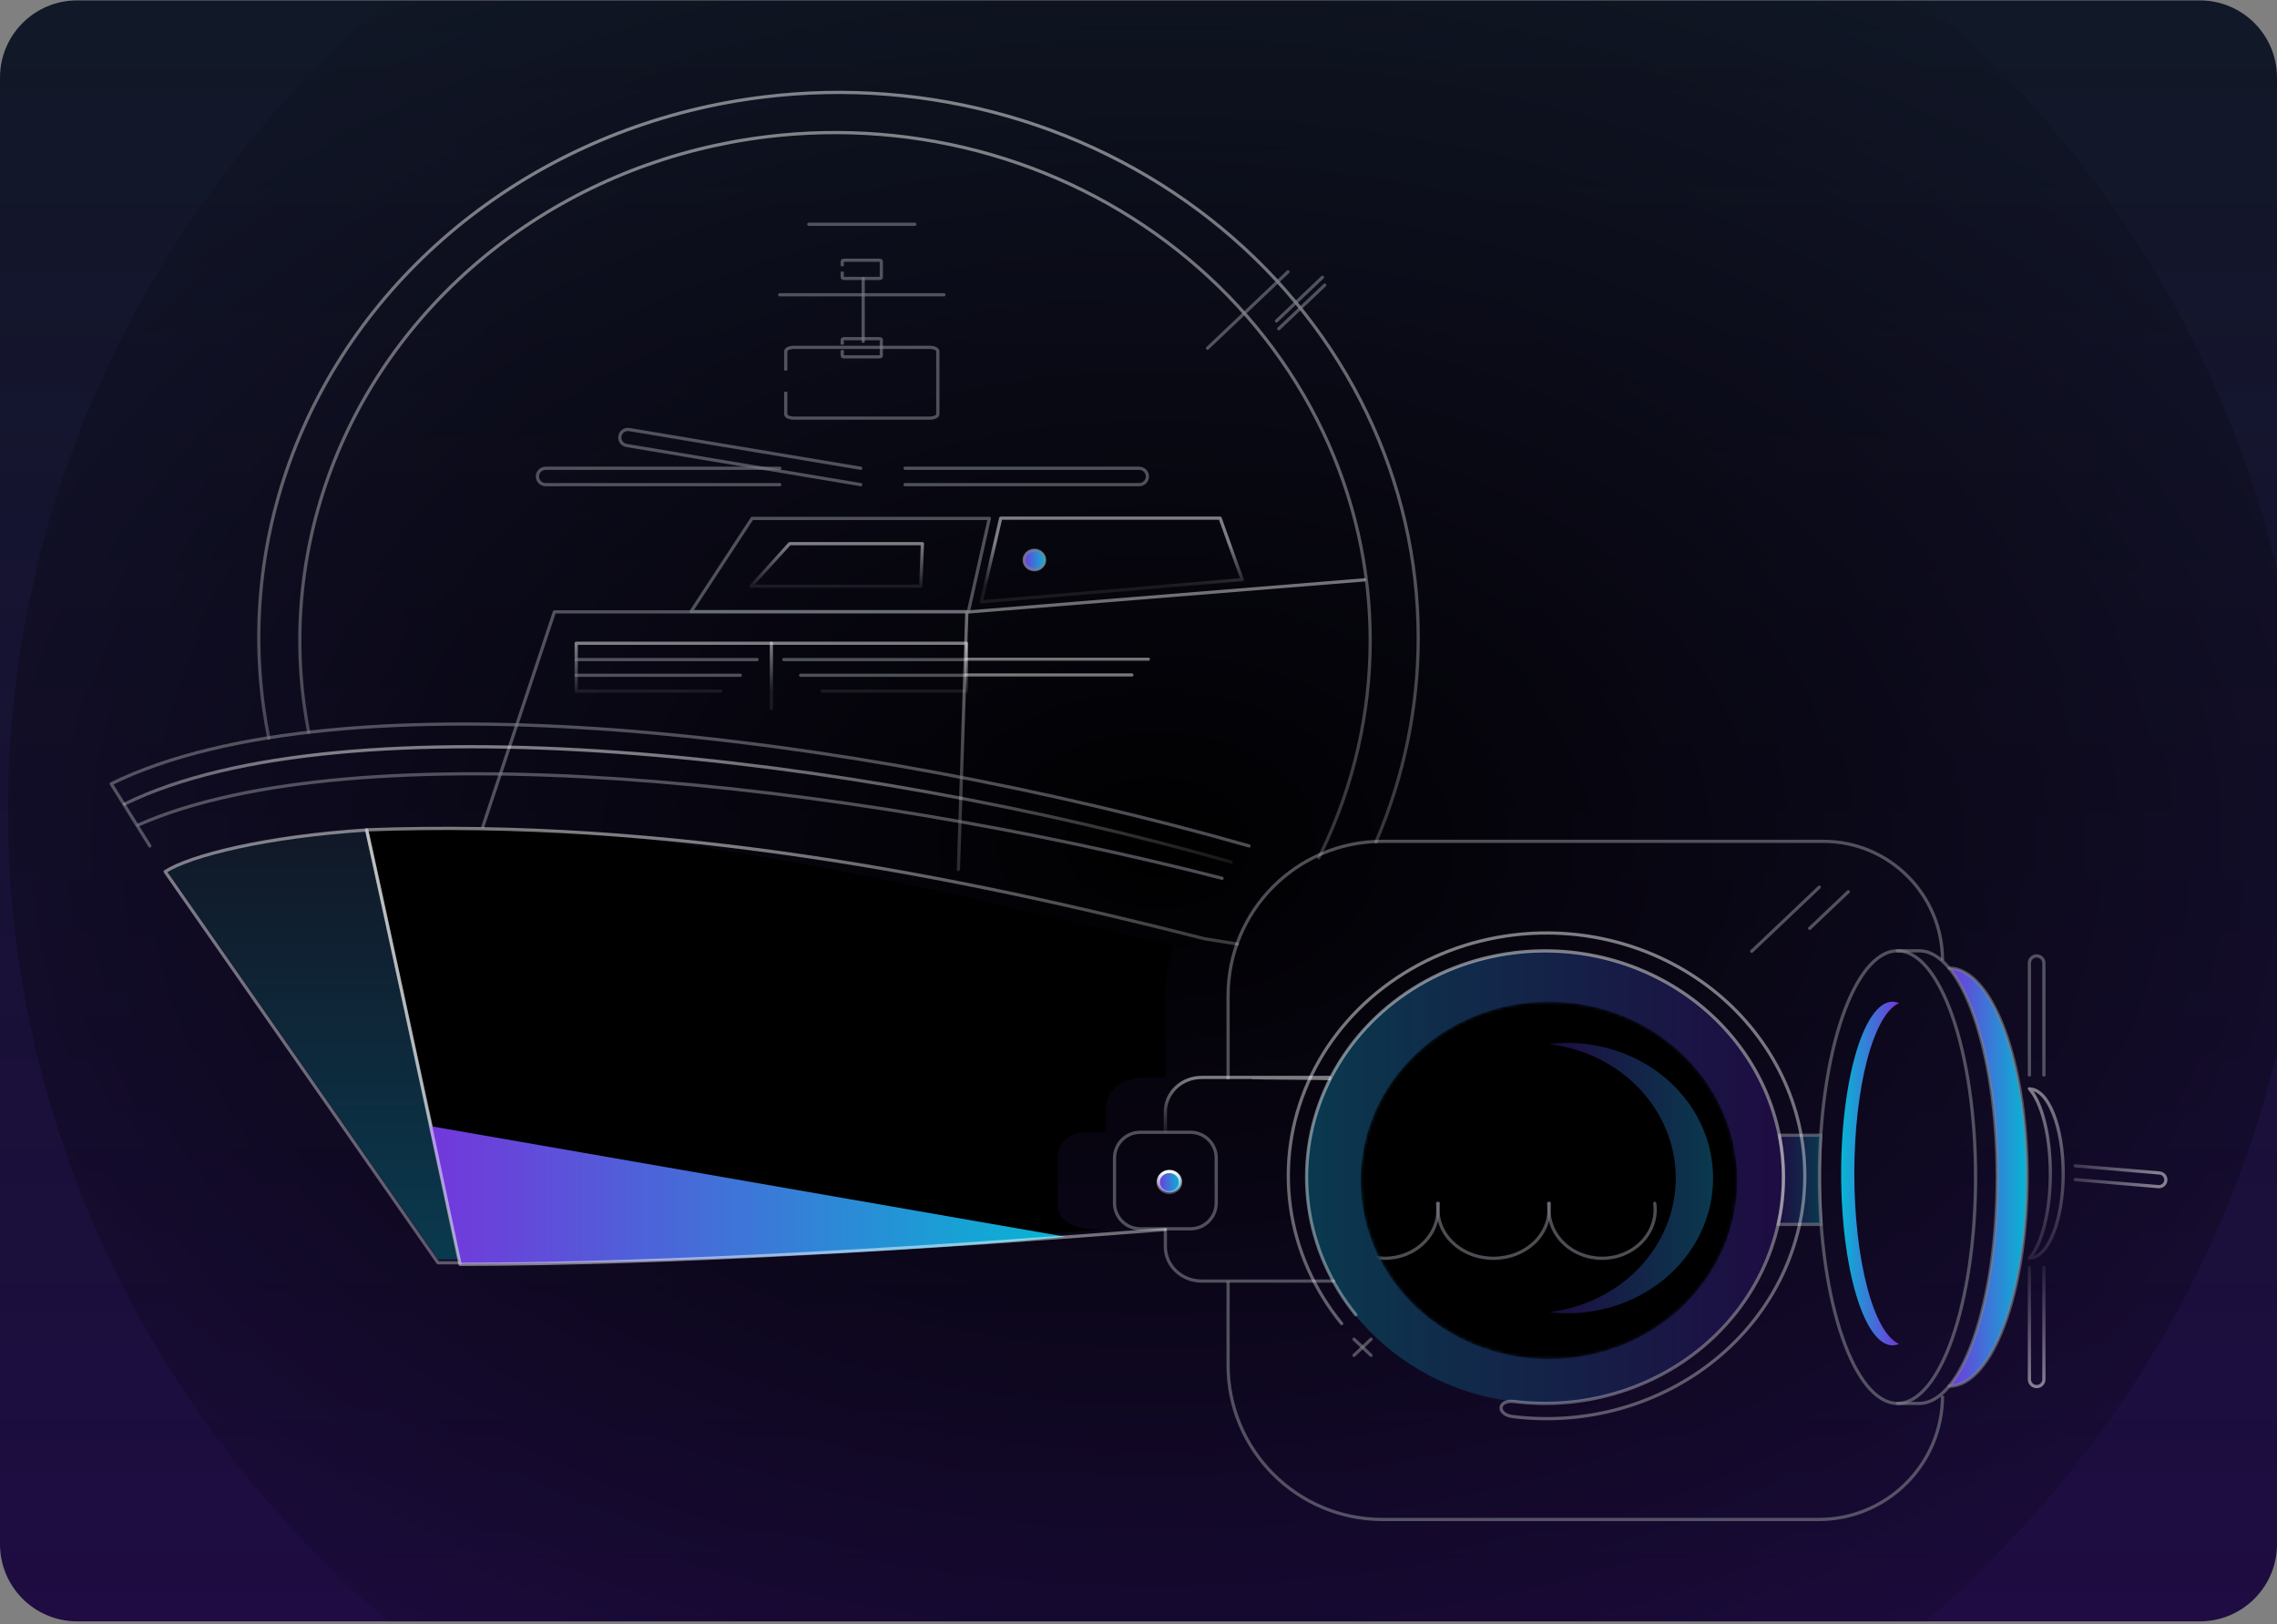 <svg width="708" height="505" viewBox="0 0 708 505" fill="none" xmlns="http://www.w3.org/2000/svg">
<rect x="0" y="0" width="708" height="505" fill="#808080" stroke="none"/>
<g clip-path="url(#clip0_549_9675)">
<path d="M0 24.125C0 10.87 10.745 0.125 24 0.125H684C697.255 0.125 708 10.87 708 24.125V480.125C708 493.38 697.255 504.125 684 504.125H24C10.745 504.125 0 493.38 0 480.125V24.125Z" fill="url(#paint0_linear_549_9675)"/>
<path d="M127.548 350.55L108.301 258.222C178.381 253.759 243.056 264.417 355.047 291.803L365.04 293.677C364.167 296.123 362.422 302.17 362.422 306.792V335.008H356.001C352.543 335.008 343.891 336.361 343.891 345.099V352.027H336.343C335.981 352.027 328.846 353.112 328.846 360.04V374.155C328.846 382.117 338.256 382.272 343.891 382.272L314.008 384.534L127.548 350.55Z" fill="black"/>
<ellipse cx="357.177" cy="339.015" rx="357.177" ry="339.015" transform="matrix(-1 0 0 1 716.824 -86.89)" fill="url(#paint1_radial_549_9675)"/>
<path d="M406.071 366.074C406.071 404.894 439.226 436.363 480.126 436.363C521.025 436.363 554.181 404.894 554.181 366.074C554.181 327.254 521.025 295.784 480.126 295.784C439.226 295.784 406.071 327.254 406.071 366.074Z" fill="url(#paint2_linear_549_9675)"/>
<mask id="mask0_549_9675" style="mask-type:alpha" maskUnits="userSpaceOnUse" x="423" y="311" width="118" height="112">
<ellipse cx="481.632" cy="367.018" rx="58.538" ry="55.562" fill="black"/>
</mask>
<g mask="url(#mask0_549_9675)">
<ellipse cx="481.632" cy="367.018" rx="58.538" ry="55.562" fill="black"/>
<path d="M481.632 324.626C492.532 325.935 502.546 330.887 509.803 338.558C517.059 346.228 521.062 356.092 521.062 366.306C521.062 376.519 517.059 386.383 509.803 394.053C502.546 401.724 492.532 406.677 481.632 407.985C488.009 408.752 494.488 408.248 500.637 406.504C506.787 404.761 512.466 401.819 517.296 397.874C522.125 393.93 525.994 389.074 528.644 383.63C531.295 378.187 532.666 372.28 532.666 366.306C532.666 360.331 531.295 354.424 528.644 348.981C525.994 343.537 522.125 338.681 517.296 334.737C512.466 330.793 506.787 327.851 500.637 326.107C494.488 324.364 488.009 323.859 481.632 324.626Z" fill="url(#paint3_linear_549_9675)"/>
<path style="mix-blend-mode:plus-lighter" opacity="0.6" d="M446.973 374.141C447.274 376.277 447.076 378.447 446.391 380.507C445.706 382.568 444.55 384.47 443.001 386.088C441.451 387.706 439.543 389.002 437.405 389.89C435.266 390.777 432.946 391.237 430.599 391.237C428.251 391.237 425.931 390.777 423.792 389.89C421.654 389.002 419.746 387.706 418.197 386.088C416.647 384.47 415.491 382.567 414.806 380.507C414.121 378.447 413.923 376.277 414.224 374.141" stroke="#7F828B" stroke-linecap="round" stroke-linejoin="round"/>
<path style="mix-blend-mode:plus-lighter" opacity="0.6" d="M481.489 374.141C481.805 376.277 481.597 378.447 480.881 380.507C480.165 382.568 478.957 384.47 477.337 386.088C475.717 387.706 473.722 389.002 471.487 389.89C469.251 390.777 466.825 391.237 464.371 391.237C461.917 391.237 459.491 390.777 457.255 389.89C455.02 389.002 453.025 387.706 451.405 386.088C449.785 384.47 448.577 382.567 447.861 380.507C447.145 378.447 446.937 376.277 447.253 374.141" stroke="#7F828B" stroke-linecap="round" stroke-linejoin="round"/>
<path style="mix-blend-mode:plus-lighter" opacity="0.6" d="M514.519 374.141C514.82 376.277 514.622 378.447 513.937 380.507C513.252 382.568 512.096 384.47 510.546 386.088C508.997 387.706 507.089 389.002 504.951 389.89C502.812 390.777 500.492 391.237 498.144 391.237C495.797 391.237 493.477 390.777 491.338 389.89C489.2 389.002 487.292 387.706 485.742 386.088C484.193 384.47 483.037 382.567 482.352 380.507C481.667 378.447 481.469 376.277 481.77 374.141" stroke="#7F828B" stroke-linecap="round" stroke-linejoin="round"/>
</g>
<g style="mix-blend-mode:plus-lighter" opacity="0.6">
<path d="M381.854 335.616V309.593C381.854 283.083 403.344 261.593 429.854 261.593H566.958C587.415 261.593 603.999 278.176 603.999 298.634V298.634M603.999 433.977V433.977C603.999 455.221 586.778 472.443 565.534 472.443H429.854C403.344 472.443 381.854 450.952 381.854 424.443V398.36" stroke="#7F828B"/>
</g>
<path d="M413.374 335.386C412.608 335.233 359.987 335.005 413.374 335.005H373.623C370.634 335.005 367.767 336.132 365.653 338.138C363.54 340.145 362.352 342.866 362.352 345.703V351.966" stroke="url(#paint4_linear_549_9675)" stroke-linecap="round" stroke-linejoin="round" style="mix-blend-mode:plus-lighter"/>
<path style="mix-blend-mode:plus-lighter" opacity="0.6" d="M414.682 398.318H373.623C370.634 398.318 367.767 397.191 365.653 395.185C363.54 393.179 362.352 390.458 362.352 387.62V382.266" stroke="#7F828B" stroke-linecap="round" stroke-linejoin="round"/>
<path style="mix-blend-mode:plus-lighter" opacity="0.6" d="M378.163 360.055C378.163 355.637 374.582 352.055 370.163 352.055H354.542C350.124 352.055 346.542 355.637 346.542 360.055V374.069C346.542 378.487 350.124 382.069 354.542 382.069H370.163C374.582 382.069 378.163 378.487 378.163 374.069V360.055Z" stroke="#7F828B" stroke-linecap="round" stroke-linejoin="round"/>
<path fill-rule="evenodd" clip-rule="evenodd" d="M606.03 431.008C619.435 431.007 630.303 401.903 630.303 366.003C630.303 330.106 619.438 301.004 606.033 300.997C614.82 311.582 620.999 336.698 620.999 366C620.999 395.306 614.819 420.426 606.03 431.008Z" fill="url(#paint5_linear_549_9675)"/>
<path style="mix-blend-mode:plus-lighter" opacity="0.6" d="M606.03 431.008C619.437 431.008 630.305 401.905 630.305 366.002C630.305 330.1 619.437 300.997 606.03 300.997" stroke="#7F828B" stroke-linecap="round" stroke-linejoin="round"/>
<path style="mix-blend-mode:plus-lighter" opacity="0.6" d="M590.004 295.637H596.725C610.132 295.637 621 327.138 621 366C621 404.862 610.132 436.364 596.725 436.364H590.004" stroke="#7F828B" stroke-linecap="round" stroke-linejoin="round"/>
<path d="M631.097 391.148C636.856 391.148 641.524 379.388 641.524 364.882C641.524 350.375 636.856 338.616 631.097 338.616M631.017 338.524C634.835 342.747 637.527 352.956 637.527 364.88C637.527 376.805 634.835 387.015 631.017 391.237" stroke="url(#paint6_linear_549_9675)" stroke-linecap="round" stroke-linejoin="round" style="mix-blend-mode:plus-lighter"/>
<path style="mix-blend-mode:plus-lighter" opacity="0.6" d="M590.001 295.638C603.408 295.638 614.276 327.142 614.276 366.002C614.276 404.863 603.408 436.365 590.001 436.365C576.594 436.365 565.725 404.864 565.725 366.002C565.725 327.14 576.594 295.638 590.001 295.638Z" stroke="#7F828B" stroke-linecap="round" stroke-linejoin="round"/>
<path d="M590.492 311.899C586.645 313.562 583.11 319.857 580.549 329.608C577.988 339.359 576.575 351.898 576.575 364.881C576.575 377.864 577.988 390.403 580.549 400.154C583.11 409.905 586.645 416.2 590.492 417.863C588.241 418.839 585.955 418.197 583.784 415.981C581.614 413.764 579.609 410.025 577.905 405.011C576.2 399.997 574.835 393.824 573.899 386.904C572.964 379.984 572.48 372.476 572.48 364.881C572.48 357.286 572.964 349.778 573.899 342.858C574.835 335.938 576.2 329.765 577.905 324.751C579.609 319.737 581.614 315.998 583.784 313.781C585.955 311.565 588.241 310.923 590.492 311.899Z" fill="url(#paint7_linear_549_9675)"/>
<path fill-rule="evenodd" clip-rule="evenodd" d="M566.142 352.965H553.249C555.072 362.143 554.952 371.572 552.896 380.705H566.256C565.9 375.812 565.724 370.908 565.725 366.002C565.725 361.549 565.869 357.19 566.142 352.965Z" fill="url(#paint8_linear_549_9675)"/>
<path style="mix-blend-mode:plus-lighter" opacity="0.6" d="M566.142 352.965H553.249C555.072 362.143 554.952 371.572 552.896 380.705H566.256C565.9 375.812 565.724 370.908 565.725 366.002C565.725 361.549 565.869 357.19 566.142 352.965Z" stroke="#7F828B" stroke-linejoin="round"/>
<path d="M470.891 296.233C457.973 297.812 445.722 302.596 435.372 310.102C425.022 317.608 416.94 327.571 411.94 338.986C406.939 350.401 405.198 362.866 406.89 375.124C408.582 387.382 413.649 398.999 421.579 408.807M417.169 411.534C408.579 401.008 403.091 388.539 401.258 375.383C399.424 362.227 401.311 348.849 406.728 336.597C412.144 324.345 420.899 313.653 432.109 305.597C443.32 297.541 456.59 292.407 470.583 290.711C481.903 289.333 493.405 290.239 504.323 293.372C515.24 296.504 525.322 301.79 533.896 308.876C542.47 315.963 549.338 324.687 554.043 334.467C558.749 344.247 561.182 354.858 561.182 365.593C561.182 376.328 558.749 386.939 554.043 396.719C549.338 406.499 542.47 415.223 533.896 422.31C525.322 429.396 515.24 434.682 504.323 437.814C493.405 440.946 481.903 441.854 470.583 440.475C465.261 439.91 465.542 435.115 470.889 435.772C481.339 437.057 491.958 436.211 502.037 433.293C512.116 430.374 521.424 425.45 529.339 418.847C537.254 412.244 543.595 404.116 547.939 395.003C552.283 385.891 554.53 376.004 554.53 366.002C554.53 356 552.283 346.114 547.939 337.001C543.595 327.889 537.254 319.76 529.339 313.157C521.424 306.555 512.116 301.63 502.037 298.712C491.958 295.793 481.339 294.948 470.889 296.232" stroke="url(#paint9_linear_549_9675)" stroke-linecap="round" stroke-linejoin="round" style="mix-blend-mode:plus-lighter"/>
<path style="mix-blend-mode:plus-lighter" opacity="0.6" d="M631.015 334.25V299.461C631.015 298.217 632.023 297.209 633.267 297.209V297.209C634.51 297.209 635.518 298.217 635.518 299.461V334.25" stroke="#7F828B" stroke-linecap="round" stroke-linejoin="round"/>
<path d="M645.242 362.49L671.483 364.716C672.585 364.809 673.432 365.731 673.432 366.837V366.837C673.432 368.084 672.365 369.065 671.123 368.959L645.242 366.764" stroke="url(#paint10_linear_549_9675)" stroke-linecap="round" stroke-linejoin="round" style="mix-blend-mode:plus-lighter"/>
<path d="M631.015 394.086V428.876C631.015 430.119 632.023 431.127 633.267 431.127V431.127C634.51 431.127 635.518 430.119 635.518 428.876V394.086" stroke="url(#paint11_linear_549_9675)" stroke-linecap="round" stroke-linejoin="round" style="mix-blend-mode:plus-lighter"/>
<path style="mix-blend-mode:plus-lighter" opacity="0.6" d="M421.009 416.392L426.296 421.409" stroke="#7F828B" stroke-linecap="round" stroke-linejoin="round"/>
<path style="mix-blend-mode:plus-lighter" opacity="0.6" d="M421.009 421.409L426.296 416.392" stroke="#7F828B" stroke-linecap="round" stroke-linejoin="round"/>
<path d="M363.509 364.256C362.592 364.279 361.722 364.646 361.09 365.278C360.459 365.91 360.118 366.753 360.142 367.624C360.166 368.494 360.553 369.32 361.218 369.919C361.884 370.519 362.773 370.843 363.69 370.82C364.144 370.808 364.591 370.712 365.006 370.537C365.421 370.362 365.796 370.111 366.108 369.798C366.421 369.485 366.666 369.117 366.829 368.714C366.991 368.312 367.069 367.883 367.057 367.452C367.045 367.021 366.944 366.596 366.759 366.203C366.575 365.809 366.31 365.453 365.98 365.156C365.651 364.86 365.263 364.627 364.839 364.473C364.415 364.318 363.963 364.245 363.509 364.256Z" fill="url(#paint12_linear_549_9675)"/>
<path d="M363.509 364.256C362.592 364.279 361.722 364.646 361.09 365.278C360.459 365.91 360.118 366.753 360.142 367.624C360.166 368.494 360.553 369.32 361.218 369.919C361.884 370.519 362.773 370.843 363.69 370.82C364.144 370.808 364.591 370.712 365.006 370.537C365.421 370.362 365.796 370.111 366.108 369.798C366.421 369.485 366.666 369.117 366.829 368.714C366.991 368.312 367.069 367.883 367.057 367.452C367.045 367.021 366.944 366.596 366.759 366.203C366.575 365.809 366.31 365.453 365.98 365.156C365.651 364.86 365.263 364.627 364.839 364.473C364.415 364.318 363.963 364.245 363.509 364.256Z" stroke="url(#paint13_linear_549_9675)" stroke-linecap="round" stroke-linejoin="round"/>
<path style="mix-blend-mode:plus-lighter" opacity="0.6" d="M544.672 295.784L565.686 275.839" stroke="#7F828B" stroke-linecap="round" stroke-linejoin="round"/>
<path style="mix-blend-mode:plus-lighter" opacity="0.6" d="M562.683 288.661L574.691 277.264" stroke="#7F828B" stroke-linecap="round" stroke-linejoin="round"/>
<path d="M52.055 270.908C59.921 265.893 83.159 260.074 114.25 258.062L143.282 391.597H136.237L52.055 270.908Z" fill="url(#paint14_linear_549_9675)"/>
<path d="M51.349 271.007C59.276 265.953 82.694 260.09 114.026 258.062L143.282 392.63H136.183L51.349 271.007Z" stroke="url(#paint15_linear_549_9675)" stroke-linecap="round" stroke-linejoin="round" style="mix-blend-mode:plus-lighter"/>
<path d="M224.061 214.875H179.16V200.009H239.846V220.281" stroke="url(#paint16_linear_549_9675)" stroke-linecap="round" stroke-linejoin="round" style="mix-blend-mode:plus-lighter"/>
<path d="M239.843 200.009H300.529V214.875H255.628" stroke="url(#paint17_linear_549_9675)" stroke-linecap="round" stroke-linejoin="round" style="mix-blend-mode:plus-lighter"/>
<path style="mix-blend-mode:plus-lighter" opacity="0.6" d="M179.16 205.084H235.4" stroke="#7F828B" stroke-linecap="round" stroke-linejoin="round"/>
<path style="mix-blend-mode:plus-lighter" opacity="0.6" d="M179.16 209.951H230.174" stroke="#7F828B" stroke-linecap="round" stroke-linejoin="round"/>
<path style="mix-blend-mode:plus-lighter" opacity="0.6" d="M299.971 205.084H243.732" stroke="#7F828B" stroke-linecap="round" stroke-linejoin="round"/>
<path style="mix-blend-mode:plus-lighter" opacity="0.6" d="M299.971 209.951H248.958" stroke="#7F828B" stroke-linecap="round" stroke-linejoin="round"/>
<path d="M300.529 205.009H357.062" stroke="url(#paint18_linear_549_9675)" stroke-linecap="round" stroke-linejoin="round" style="mix-blend-mode:plus-lighter"/>
<path d="M300.529 209.876L351.934 209.876" stroke="url(#paint19_linear_549_9675)" stroke-linecap="round" stroke-linejoin="round" style="mix-blend-mode:plus-lighter"/>
<path d="M298.002 270.339L300.623 190.309L424.207 180.298" stroke="url(#paint20_linear_549_9675)" stroke-linecap="round" stroke-linejoin="round" style="mix-blend-mode:plus-lighter"/>
<g style="mix-blend-mode:plus-lighter" opacity="0.6">
<path d="M244.323 115.214V109.193C244.323 108.536 245.468 108.004 246.879 108.004H289.047C290.458 108.004 291.602 108.536 291.602 109.193V128.818C291.602 129.475 290.458 130.008 289.047 130.008H246.879C245.468 130.008 244.323 129.475 244.323 128.818V121.817" stroke="#7F828B"/>
</g>
<g style="mix-blend-mode:plus-lighter" opacity="0.6">
<path d="M261.888 107.156V105.609C261.888 105.44 262.182 105.303 262.545 105.303H273.382C273.745 105.303 274.039 105.44 274.039 105.609V110.652C274.039 110.821 273.745 110.958 273.382 110.958H262.545C262.182 110.958 261.888 110.821 261.888 110.652V108.853" stroke="#7F828B"/>
</g>
<g style="mix-blend-mode:plus-lighter" opacity="0.6">
<path d="M261.888 82.772V81.224C261.888 81.055 262.182 80.919 262.545 80.919H273.382C273.745 80.919 274.039 81.055 274.039 81.224V86.268C274.039 86.437 273.745 86.574 273.382 86.574H262.545C262.182 86.574 261.888 86.437 261.888 86.268V84.469" stroke="#7F828B"/>
</g>
<path style="mix-blend-mode:plus-lighter" opacity="0.6" d="M293.471 91.66H242.457" stroke="#7F828B" stroke-linecap="round" stroke-linejoin="round"/>
<path style="mix-blend-mode:plus-lighter" opacity="0.6" d="M284.444 69.731H251.487" stroke="#7F828B" stroke-linecap="round" stroke-linejoin="round"/>
<path style="mix-blend-mode:plus-lighter" opacity="0.6" d="M300.746 190.251H172.384L150.154 256.953" stroke="#7F828B" stroke-linecap="round" stroke-linejoin="round"/>
<path style="mix-blend-mode:plus-lighter" opacity="0.6" d="M301.111 190.151H214.865L233.849 161.186H307.619L301.111 190.151Z" stroke="#7F828B" stroke-linecap="round" stroke-linejoin="round"/>
<path style="mix-blend-mode:plus-lighter" opacity="0.6" d="M268.397 86.653L268.397 106.136" stroke="#7F828B" stroke-linecap="round" stroke-linejoin="round"/>
<path style="mix-blend-mode:plus-lighter" opacity="0.6" d="M242.456 150.688L169.649 150.688C168.243 150.688 167.104 149.549 167.104 148.143V148.143C167.104 146.738 168.243 145.598 169.649 145.598L242.456 145.598" stroke="#7F828B" stroke-linecap="round" stroke-linejoin="round"/>
<path style="mix-blend-mode:plus-lighter" opacity="0.6" d="M267.632 150.688L194.809 138.51C193.599 138.308 192.713 137.261 192.713 136.034V136.034C192.713 134.483 194.107 133.303 195.637 133.559L267.632 145.598" stroke="#7F828B" stroke-linecap="round" stroke-linejoin="round"/>
<path style="mix-blend-mode:plus-lighter" opacity="0.6" d="M281.417 150.688L354.225 150.688C355.63 150.688 356.77 149.549 356.77 148.143V148.143C356.77 146.738 355.63 145.598 354.225 145.598L281.417 145.598" stroke="#7F828B" stroke-linecap="round" stroke-linejoin="round"/>
<path d="M238.299 42.528C209.301 46.074 181.801 56.812 158.569 73.661C135.337 90.509 117.195 112.872 105.97 138.496C94.746 164.121 90.836 192.1 94.635 219.616C95.008 222.321 95.455 225.011 95.974 227.686M238.295 42.527C261.753 39.644 285.589 41.541 308.213 48.092C330.838 54.643 351.731 65.698 369.498 80.519C387.266 95.34 401.499 113.586 411.25 134.041C421.001 154.496 426.044 176.689 426.044 199.141C426.044 221.592 421.001 243.785 411.25 264.24C410.856 265.066 410.455 265.889 410.046 266.709M427.83 261.772C436.505 241.6 440.978 220.024 440.978 198.222C440.978 174.126 435.515 150.307 424.953 128.353C414.391 106.399 398.973 86.816 379.727 70.909C360.481 55.002 337.85 43.137 313.343 36.106C288.837 29.075 263.018 27.039 237.608 30.134C206.198 33.94 176.41 45.465 151.245 63.548C126.08 81.631 106.428 105.633 94.27 133.135C82.112 160.636 77.877 190.666 81.992 220.197C82.427 223.319 82.953 226.423 83.57 229.507" stroke="url(#paint21_linear_549_9675)" stroke-linecap="round" stroke-linejoin="round" style="mix-blend-mode:plus-lighter"/>
<path style="mix-blend-mode:plus-lighter" opacity="0.6" d="M375.458 108.271L400.484 84.518" stroke="#7F828B" stroke-linecap="round" stroke-linejoin="round"/>
<path style="mix-blend-mode:plus-lighter" opacity="0.6" d="M396.908 99.788L411.208 86.215" stroke="#7F828B" stroke-linecap="round" stroke-linejoin="round"/>
<path style="mix-blend-mode:plus-lighter" opacity="0.6" d="M397.608 102.218L411.908 88.645" stroke="#7F828B" stroke-linecap="round" stroke-linejoin="round"/>
<path style="mix-blend-mode:plus-lighter" opacity="0.6" d="M388.381 263.031C264.741 227.74 105.883 208.679 34.568 243.704L46.592 263.031" stroke="#7F828B" stroke-linecap="round" stroke-linejoin="round"/>
<path d="M38.764 249.994C106.697 216.631 265.04 234.429 382.816 268.047" stroke="url(#paint22_linear_549_9675)" stroke-linecap="round" stroke-linejoin="round" style="mix-blend-mode:plus-lighter"/>
<path style="mix-blend-mode:plus-lighter" opacity="0.6" d="M42.958 256.518C110.891 226.505 262.213 242.838 379.99 273.079" stroke="#7F828B" stroke-linecap="round" stroke-linejoin="round"/>
<path d="M143.199 392.864L133.437 350.08L331.217 384.531C303.666 387.309 227.492 392.864 143.199 392.864Z" fill="url(#paint23_linear_549_9675)"/>
<path d="M362.365 382.287C291.58 387.833 207.931 393.105 143.049 393.105C135.165 355.954 118.319 276.926 114.004 258.023C207.777 254.479 297.4 272.201 374.577 291.892L384.759 293.525" stroke="url(#paint24_linear_549_9675)" stroke-linecap="round" stroke-linejoin="round" style="mix-blend-mode:plus-lighter"/>
<path d="M286.309 182.286H233.518L245.528 169.051H286.811L286.309 182.286Z" stroke="url(#paint25_linear_549_9675)" stroke-linecap="round" stroke-linejoin="round" style="mix-blend-mode:plus-lighter"/>
<path d="M386.254 180.237L305.14 187.118L311.154 161.113L379.377 161.111L386.254 180.237Z" stroke="url(#paint26_linear_549_9675)" stroke-linecap="round" stroke-linejoin="round" style="mix-blend-mode:plus-lighter"/>
<path d="M321.538 170.767C320.603 170.791 319.715 171.165 319.071 171.81C318.427 172.454 318.079 173.314 318.104 174.202C318.128 175.09 318.523 175.932 319.202 176.543C319.88 177.155 320.787 177.485 321.722 177.462C322.186 177.45 322.642 177.352 323.065 177.174C323.488 176.995 323.87 176.739 324.189 176.42C324.508 176.101 324.758 175.725 324.924 175.315C325.09 174.904 325.169 174.467 325.157 174.027C325.145 173.587 325.041 173.154 324.853 172.753C324.665 172.351 324.395 171.988 324.059 171.686C323.723 171.383 323.327 171.146 322.894 170.989C322.462 170.831 322.001 170.756 321.538 170.767Z" fill="url(#paint27_linear_549_9675)"/>
<path style="mix-blend-mode:plus-lighter" opacity="0.6" d="M321.629 177.156C323.398 177.156 324.833 175.794 324.833 174.115C324.833 172.436 323.398 171.074 321.629 171.074C319.86 171.074 318.426 172.436 318.426 174.115C318.426 175.794 319.86 177.156 321.629 177.156Z" stroke="#7F828B" stroke-linecap="round" stroke-linejoin="round"/>
</g>
<defs>
<linearGradient id="paint0_linear_549_9675" x1="354" y1="0.125" x2="354" y2="504.125" gradientUnits="userSpaceOnUse">
<stop stop-color="#111827"/>
<stop offset="1" stop-color="#1E0C42"/>
</linearGradient>
<radialGradient id="paint1_radial_549_9675" cx="0" cy="0" r="1" gradientUnits="userSpaceOnUse" gradientTransform="translate(357.177 349.79) rotate(90) scale(328.241 471.602)">
<stop/>
<stop offset="1" stop-opacity="0"/>
</radialGradient>
<linearGradient id="paint2_linear_549_9675" x1="554.181" y1="366.074" x2="406.071" y2="366.074" gradientUnits="userSpaceOnUse">
<stop stop-color="#1E0C42"/>
<stop offset="1" stop-color="#0A394E"/>
</linearGradient>
<linearGradient id="paint3_linear_549_9675" x1="481.632" y1="366.306" x2="532.666" y2="366.306" gradientUnits="userSpaceOnUse">
<stop stop-color="#1E0C42"/>
<stop offset="1" stop-color="#0A394E"/>
</linearGradient>
<linearGradient id="paint4_linear_549_9675" x1="465.253" y1="335.004" x2="465.253" y2="351.965" gradientUnits="userSpaceOnUse">
<stop stop-color="white" stop-opacity="0.48"/>
<stop offset="1" stop-color="white" stop-opacity="0.08"/>
</linearGradient>
<linearGradient id="paint5_linear_549_9675" x1="630.303" y1="366.003" x2="606.03" y2="366.003" gradientUnits="userSpaceOnUse">
<stop stop-color="#06B6D4"/>
<stop offset="1" stop-color="#7337DB"/>
<stop offset="1" stop-color="#7A30DC"/>
</linearGradient>
<linearGradient id="paint6_linear_549_9675" x1="630.87" y1="336.45" x2="630.87" y2="393.311" gradientUnits="userSpaceOnUse">
<stop stop-color="white" stop-opacity="0.48"/>
<stop offset="1" stop-color="white" stop-opacity="0.08"/>
</linearGradient>
<linearGradient id="paint7_linear_549_9675" x1="572.48" y1="364.881" x2="590.492" y2="364.881" gradientUnits="userSpaceOnUse">
<stop stop-color="#06B6D4"/>
<stop offset="1" stop-color="#7337DB"/>
<stop offset="1" stop-color="#7A30DC"/>
</linearGradient>
<linearGradient id="paint8_linear_549_9675" x1="552.896" y1="366.835" x2="566.256" y2="366.835" gradientUnits="userSpaceOnUse">
<stop stop-color="#1E0C42"/>
<stop offset="1" stop-color="#0A394E"/>
</linearGradient>
<linearGradient id="paint9_linear_549_9675" x1="512.711" y1="295.65" x2="512.711" y2="436.355" gradientUnits="userSpaceOnUse">
<stop stop-color="white" stop-opacity="0.48"/>
<stop offset="1" stop-color="white" stop-opacity="0.32"/>
</linearGradient>
<linearGradient id="paint10_linear_549_9675" x1="670.673" y1="362.744" x2="636.269" y2="362.744" gradientUnits="userSpaceOnUse">
<stop stop-color="white" stop-opacity="0.48"/>
<stop offset="1" stop-color="white" stop-opacity="0.08"/>
</linearGradient>
<linearGradient id="paint11_linear_549_9675" x1="633.267" y1="431.127" x2="633.267" y2="394.086" gradientUnits="userSpaceOnUse">
<stop stop-color="white" stop-opacity="0.48"/>
<stop offset="1" stop-color="white" stop-opacity="0.08"/>
</linearGradient>
<linearGradient id="paint12_linear_549_9675" x1="367.057" y1="367.451" x2="360.142" y2="367.644" gradientUnits="userSpaceOnUse">
<stop stop-color="#06B6D4"/>
<stop offset="1" stop-color="#7337DB"/>
<stop offset="1" stop-color="#7A30DC"/>
</linearGradient>
<linearGradient id="paint13_linear_549_9675" x1="363.507" y1="364.256" x2="363.673" y2="370.82" gradientUnits="userSpaceOnUse">
<stop stop-color="white"/>
<stop offset="1" stop-color="white" stop-opacity="0.24"/>
</linearGradient>
<linearGradient id="paint14_linear_549_9675" x1="97.668" y1="258.061" x2="97.668" y2="391.597" gradientUnits="userSpaceOnUse">
<stop stop-color="#111827"/>
<stop offset="1" stop-color="#0A394E"/>
</linearGradient>
<linearGradient id="paint15_linear_549_9675" x1="97.316" y1="257.404" x2="97.316" y2="392.63" gradientUnits="userSpaceOnUse">
<stop stop-color="white" stop-opacity="0.48"/>
<stop offset="1" stop-color="white" stop-opacity="0.32"/>
</linearGradient>
<linearGradient id="paint16_linear_549_9675" x1="209.503" y1="200.009" x2="209.503" y2="214.875" gradientUnits="userSpaceOnUse">
<stop stop-color="white" stop-opacity="0.48"/>
<stop offset="1" stop-color="white" stop-opacity="0.08"/>
</linearGradient>
<linearGradient id="paint17_linear_549_9675" x1="270.186" y1="200.009" x2="270.186" y2="214.875" gradientUnits="userSpaceOnUse">
<stop stop-color="white" stop-opacity="0.48"/>
<stop offset="1" stop-color="white" stop-opacity="0.08"/>
</linearGradient>
<linearGradient id="paint18_linear_549_9675" x1="328.649" y1="205.009" x2="328.649" y2="206.009" gradientUnits="userSpaceOnUse">
<stop stop-color="white" stop-opacity="0.48"/>
<stop offset="1" stop-color="white" stop-opacity="0.08"/>
</linearGradient>
<linearGradient id="paint19_linear_549_9675" x1="326.036" y1="209.876" x2="326.036" y2="211.573" gradientUnits="userSpaceOnUse">
<stop stop-color="white" stop-opacity="0.48"/>
<stop offset="1" stop-color="white" stop-opacity="0.08"/>
</linearGradient>
<linearGradient id="paint20_linear_549_9675" x1="374.755" y1="169.014" x2="374.755" y2="296.147" gradientUnits="userSpaceOnUse">
<stop stop-color="white" stop-opacity="0.48"/>
<stop offset="1" stop-color="white" stop-opacity="0.08"/>
</linearGradient>
<linearGradient id="paint21_linear_549_9675" x1="332.172" y1="41.219" x2="332.172" y2="357.062" gradientUnits="userSpaceOnUse">
<stop stop-color="white" stop-opacity="0.48"/>
<stop offset="1" stop-color="white" stop-opacity="0.08"/>
</linearGradient>
<linearGradient id="paint22_linear_549_9675" x1="210.439" y1="234.093" x2="210.439" y2="268.405" gradientUnits="userSpaceOnUse">
<stop stop-color="white" stop-opacity="0.48"/>
<stop offset="1" stop-color="white" stop-opacity="0.08"/>
</linearGradient>
<linearGradient id="paint23_linear_549_9675" x1="331.217" y1="371.472" x2="133.437" y2="371.472" gradientUnits="userSpaceOnUse">
<stop stop-color="#06B6D4"/>
<stop offset="1" stop-color="#7337DB"/>
<stop offset="1" stop-color="#7A30DC"/>
</linearGradient>
<linearGradient id="paint24_linear_549_9675" x1="320.597" y1="393.105" x2="457.083" y2="298.93" gradientUnits="userSpaceOnUse">
<stop stop-color="white" stop-opacity="0.48"/>
<stop offset="1" stop-color="white" stop-opacity="0.08"/>
</linearGradient>
<linearGradient id="paint25_linear_549_9675" x1="266.17" y1="169.051" x2="266.17" y2="182.286" gradientUnits="userSpaceOnUse">
<stop stop-color="white" stop-opacity="0.48"/>
<stop offset="1" stop-color="white" stop-opacity="0.08"/>
</linearGradient>
<linearGradient id="paint26_linear_549_9675" x1="338.557" y1="169.05" x2="338.557" y2="182.286" gradientUnits="userSpaceOnUse">
<stop stop-color="white" stop-opacity="0.48"/>
<stop offset="1" stop-color="white" stop-opacity="0.08"/>
</linearGradient>
<linearGradient id="paint27_linear_549_9675" x1="325.157" y1="174.026" x2="318.104" y2="174.223" gradientUnits="userSpaceOnUse">
<stop stop-color="#06B6D4"/>
<stop offset="1" stop-color="#7337DB"/>
<stop offset="1" stop-color="#7A30DC"/>
</linearGradient>
<clipPath id="clip0_549_9675">
<path d="M0 24.125C0 10.87 10.745 0.125 24 0.125H684C697.255 0.125 708 10.87 708 24.125V480.125C708 493.38 697.255 504.125 684 504.125H24C10.745 504.125 0 493.38 0 480.125V24.125Z" fill="white"/>
</clipPath>
</defs>
</svg>
